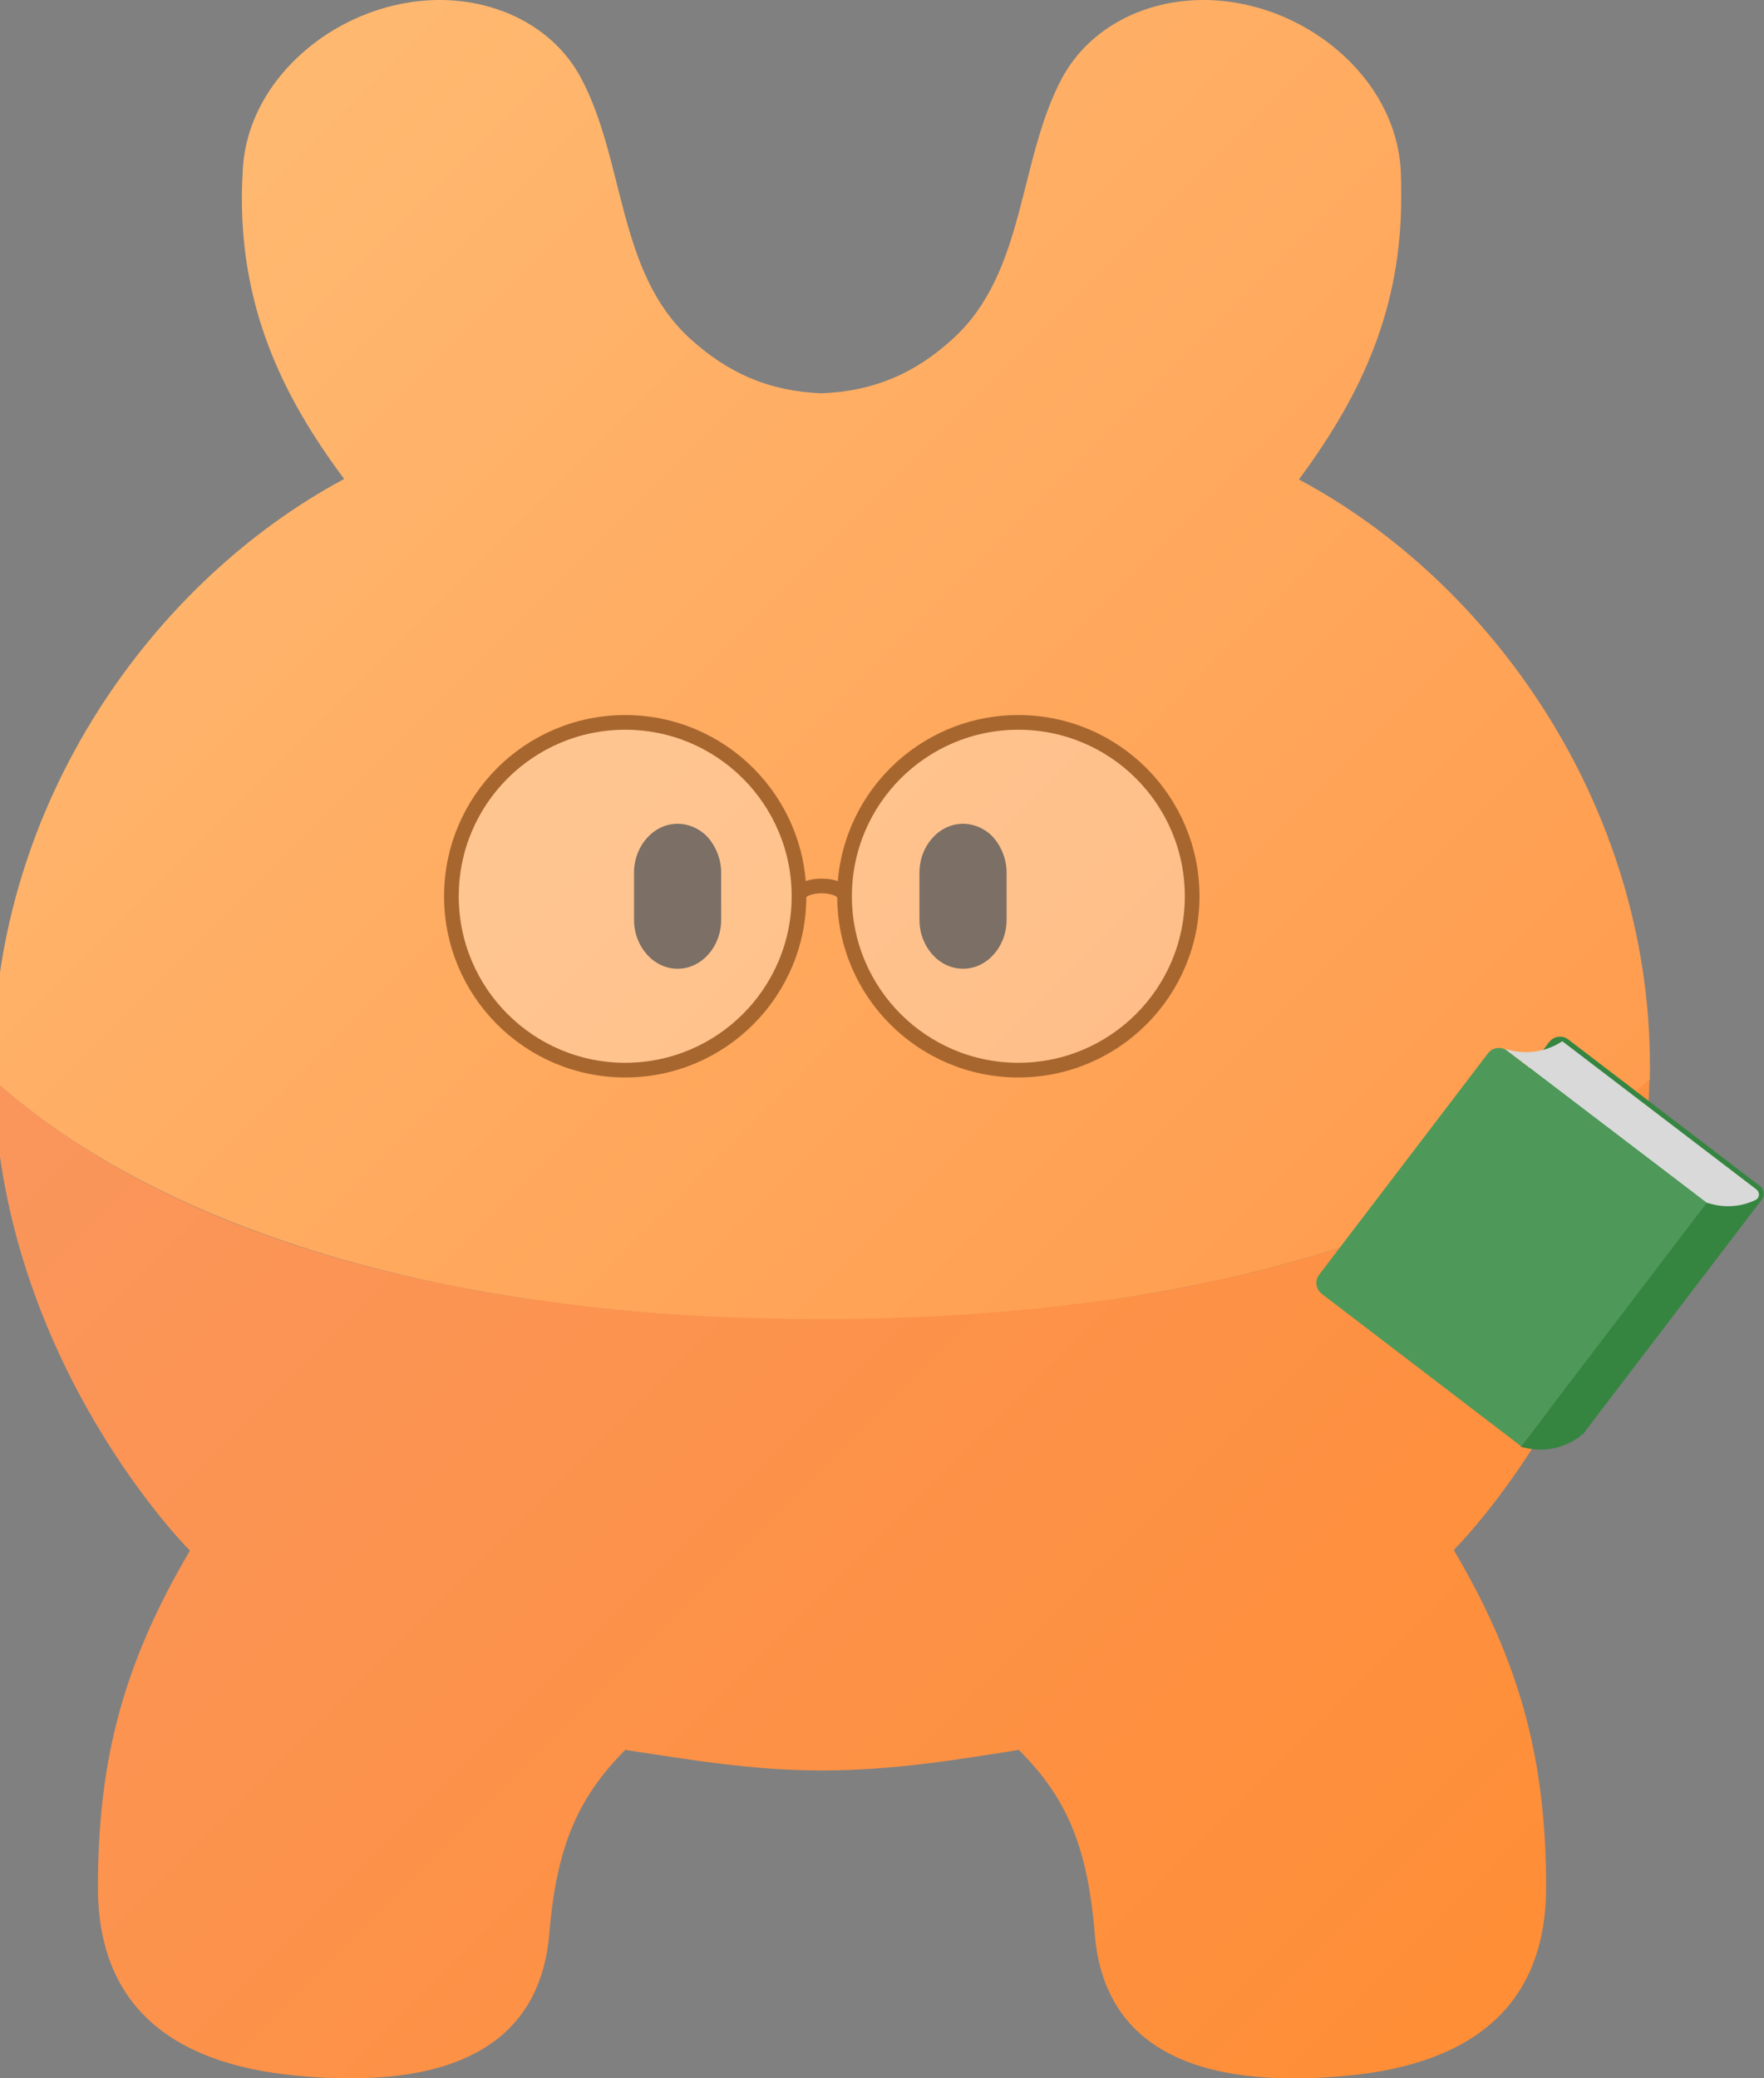 <?xml version="1.0" encoding="utf-8"?>
<!-- Generator: Adobe Illustrator 25.4.1, SVG Export Plug-In . SVG Version: 6.00 Build 0)  -->
<svg version="1.1" id="圖層_1" xmlns="http://www.w3.org/2000/svg" xmlns:xlink="http://www.w3.org/1999/xlink" x="0px" y="0px"
	 viewBox="0 0 360.3 424.3" style="enable-background:new 0 0 360.3 424.3;" xml:space="preserve">
<rect x="0" y="0" width="360.3" height="424.3" fill="#808080" stroke="none"/>
<style type="text/css">
	.st0{fill:url(#SVGID_1_);}
	.st1{fill:url(#SVGID_00000049205459727747709810000012464844071518942869_);}
	.st2{fill:#453223;}
	.st3{fill:none;stroke:#A8662F;stroke-width:3;stroke-miterlimit:10;}
	.st4{opacity:0.3;fill:#FFFFFF;}
	.st5{fill:#358541;}
	.st6{fill:#D9D9D9;}
	.st7{fill:#4E9959;}
</style>
<g>
	<g>
		<g>
			<g>
				<linearGradient id="SVGID_1_" gradientUnits="userSpaceOnUse" x1="52.27" y1="31.544" x2="299.63" y2="278.904">
					<stop  offset="1.667961e-03" style="stop-color:#FFB870"/>
					<stop  offset="1" style="stop-color:#FF9B4D"/>
				</linearGradient>
				<path class="st0" d="M337,217.7c0,0.9,0,1.8,0,2.7c-17.4,15.8-64.5,48.6-168,49.1h-2.4C63.2,269,16.1,236.2-1.4,220.4
					c0-0.9,0-1.8,0-2.7c0-53.5,32.6-99,71.7-119.9C57,80,49.4,62.5,49.4,40.3c0-1.9,0.1-3.7,0.2-5.7C50.6,15.4,69.8,0,89.8,0
					c12,0,23.3,5.6,28.8,15.8c9.1,16.9,7.4,39.7,22.3,53.3c7.8,7.1,16.2,10.8,26.9,11.2c10.7-0.4,19.2-4.1,26.9-11.2
					c14.9-13.6,13.2-36.4,22.3-53.3C222.6,5.6,233.8,0,245.8,0c20,0,39.2,15.4,40.3,34.7c0.1,1.9,0.1,3.8,0.1,5.6
					c0,22.2-7.6,39.7-20.9,57.6C304.4,118.7,337,164.3,337,217.7z"/>
				
					<linearGradient id="SVGID_00000009572733484027852720000011868683285995623844_" gradientUnits="userSpaceOnUse" x1="43.148" y1="175.874" x2="292.527" y2="425.254">
					<stop  offset="0" style="stop-color:#FA965D"/>
					<stop  offset="0.998" style="stop-color:#FF8E36"/>
				</linearGradient>
				<path style="fill:url(#SVGID_00000009572733484027852720000011868683285995623844_);" d="M297,316.6
					c13.5,22.9,18.8,42.7,18.8,68.7c0,23.6-14.4,36-40.4,38.5c-25.8,2.5-49.7-2.5-51.8-29c-1.5-18.1-5.9-27.9-15.5-37.5
					c-12.7,2-25.7,4.2-40.2,4.2c-14.5,0-27.5-2.3-40.2-4.2c-9.5,9.6-14,19.4-15.5,37.5c-2.2,26.5-26.1,31.5-51.8,29
					c-26.1-2.5-40.4-14.9-40.4-38.5c0-26.1,5.3-45.8,18.8-68.7c0,0-0.1-0.1-0.3-0.3c-3.4-3.5-38.6-41.2-39.8-95.9
					c6.6,6,17.5,14.5,34.1,22.7c0.9,0.4,1.8,0.9,2.7,1.3c12.8,6.1,28.8,11.9,48.6,16.4c1.1,0.2,2.2,0.5,3.3,0.7
					c2.9,0.6,5.9,1.2,8.9,1.8c0.9,0.2,1.7,0.3,2.6,0.5c1.8,0.3,3.7,0.6,5.5,0.9c1.6,0.3,3.2,0.5,4.8,0.7c0.8,0.1,1.6,0.2,2.5,0.3
					c1.7,0.2,3.5,0.5,5.2,0.7c1.6,0.2,3.3,0.4,5,0.6c9.8,1.1,20.4,1.8,31.6,2.1c1.3,0,2.7,0.1,4.1,0.1c1.3,0,2.6,0.1,4,0.1
					c2.1,0,4.1,0,6.2,0c2.1,0,4.2,0,6.2,0c1.3,0,2.7,0,4-0.1c1.4,0,2.7,0,4.1-0.1c11.3-0.3,21.8-1.1,31.6-2.1c1.7-0.2,3.3-0.4,5-0.6
					c1.8-0.2,3.5-0.4,5.2-0.7c0.8-0.1,1.7-0.2,2.5-0.3c1.6-0.2,3.3-0.5,4.8-0.7c1.9-0.3,3.7-0.6,5.5-0.9c0.9-0.2,1.7-0.3,2.6-0.5
					c3.1-0.5,6-1.2,8.9-1.8c1.1-0.2,2.2-0.5,3.3-0.7c19.8-4.5,35.8-10.4,48.6-16.4c0.9-0.4,1.8-0.9,2.7-1.3
					c16.6-8.2,27.5-16.7,34.1-22.7c-1.1,54.7-36.3,92.4-39.8,95.9C297.1,316.5,297,316.6,297,316.6z"/>
				<g>
					<path id="XMLID_35_" class="st2" d="M147.3,178.2v9.6c0,5.5-4,10-8.9,10c-4.9,0-8.9-4.5-8.9-10v-9.6c0-5.5,4-10,8.9-10
						c2.4,0,4.7,1.1,6.3,2.9C146.3,173,147.3,175.5,147.3,178.2L147.3,178.2z"/>
					<path id="XMLID_4_" class="st2" d="M205.6,178.2v9.6c0,5.5-4,10-8.9,10c-4.9,0-8.9-4.5-8.9-10v-9.6c0-5.5,4-10,8.9-10
						c2.4,0,4.7,1.1,6.3,2.9C204.6,173,205.6,175.5,205.6,178.2L205.6,178.2z"/>
				</g>
			</g>
		</g>
		<path class="st3" d="M163.2,182.5c0,0,1.1-1.6,4.6-1.6c3.6,0,4.6,1.6,4.6,1.6"/>
		<circle class="st4" cx="127.7" cy="183" r="35.5"/>
		<circle class="st4" cx="208" cy="183" r="35.5"/>
		<circle class="st3" cx="127.7" cy="183" r="35.5"/>
		<circle class="st3" cx="208" cy="183" r="35.5"/>
	</g>
	<g>
		<g>
			<path class="st5" d="M359.8,245l-36.6,48l-40.7-31.1c-1.3-1-1.5-2.8-0.5-4l34.4-45.1c1-1.3,2.8-1.5,4-0.5l39,29.8
				C360.3,242.7,360.5,244.1,359.8,245z"/>
			<path class="st5" d="M359.8,244.2l-37.1,49.1l-0.4,0.3c-3.2,2.2-7.1,2.9-10.9,2l-0.8-0.2l37.9-49.7l0.5,0.1
				C352.9,246.9,356.5,246.4,359.8,244.2z"/>
		</g>
		<path class="st6" d="M358.8,242.9c0.7,0.6,0.6,1.7-0.2,2.1c-2.9,1.4-6.3,1.7-9.5,0.7l-0.5-0.1l-41.2-31.4l0.5,0.1
			c3.8,1.1,7.9,0.5,11.2-1.7L358.8,242.9z"/>
		<path class="st7" d="M348.6,245.6l-37.9,49.7L270,264.2c-1.3-1-1.5-2.8-0.5-4l34.4-45.1c1-1.3,2.8-1.5,4-0.5L348.6,245.6z"/>
	</g>
</g>
</svg>
